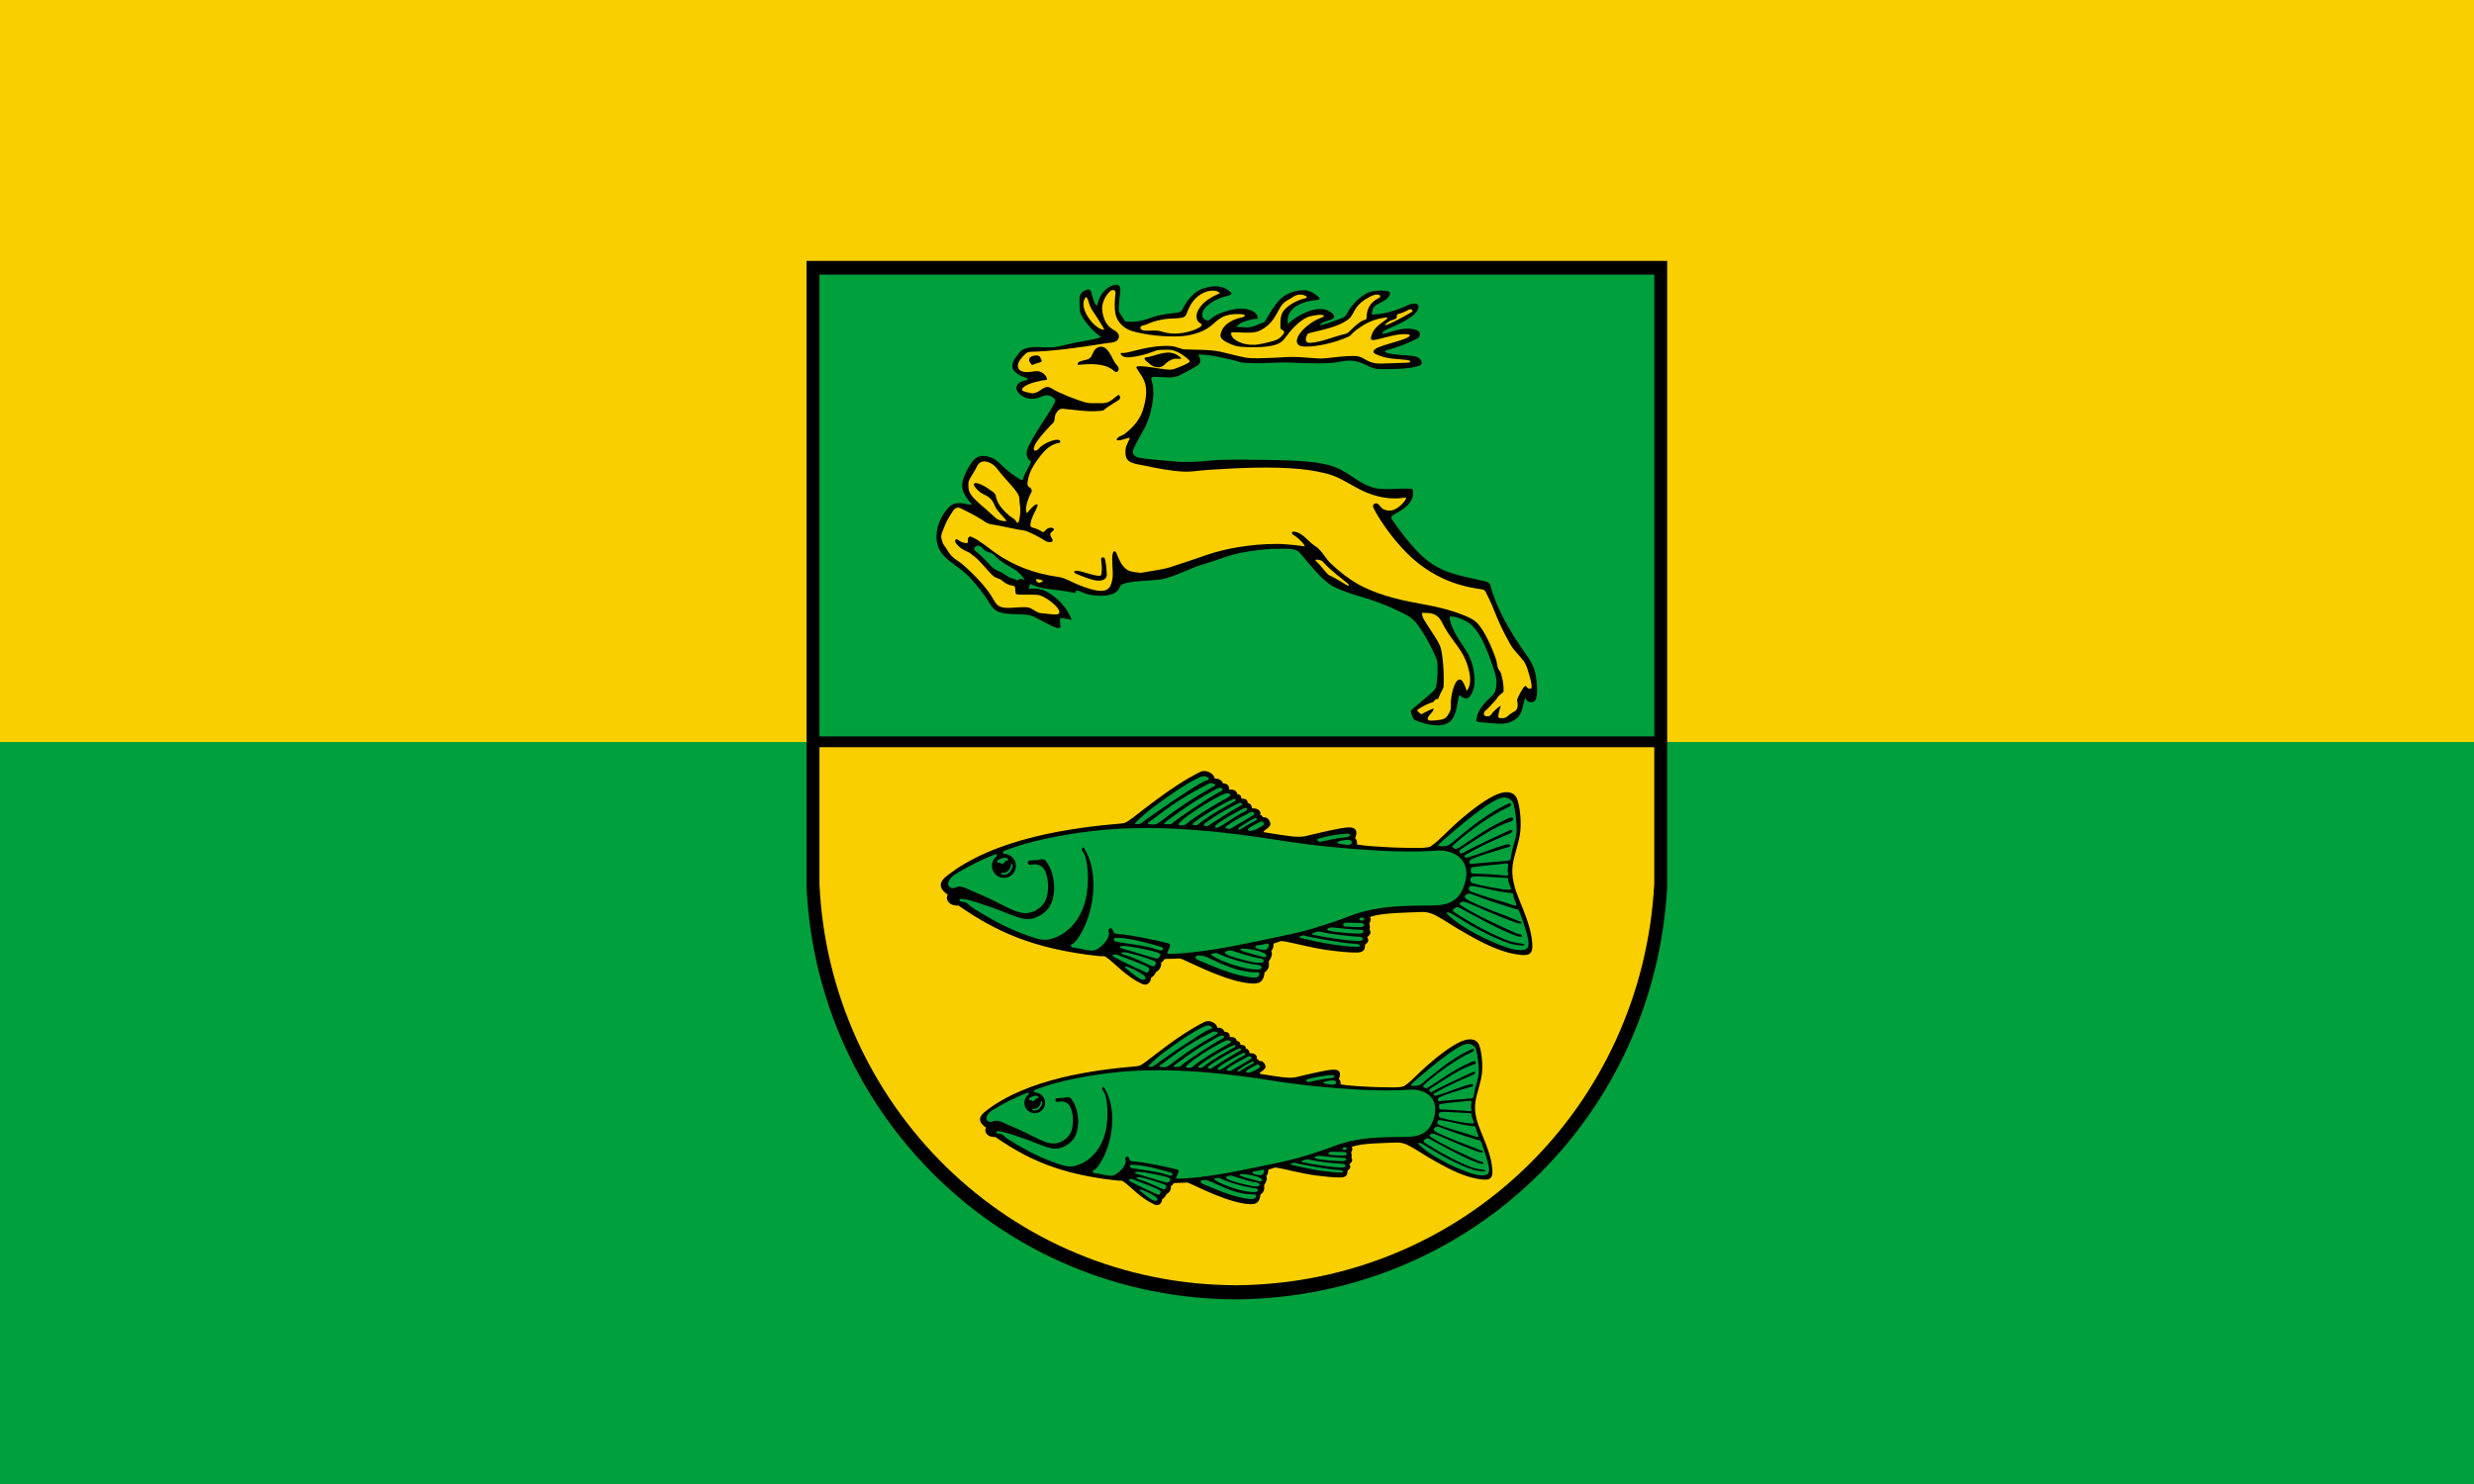 <?xml version="1.0" encoding="UTF-8" standalone="no"?>
<!-- Created with Inkscape (http://www.inkscape.org/) -->
<svg
   xmlns:svg="http://www.w3.org/2000/svg"
   xmlns="http://www.w3.org/2000/svg"
   version="1.0"
   width="1500"
   height="900"
   viewBox="0 0 210 297"
   id="svg2"
   xml:space="preserve">
 <defs
   id="defs4">
  <style
   type="text/css"
   id="style6" />
 </defs>
 
<rect
   width="495"
   height="148.5"
   x="-142.5"
   y="-2.8421709e-014"
   style="opacity:1;fill:#facf00;fill-opacity:1;fill-rule:evenodd;stroke:none;stroke-width:2;stroke-linecap:round;stroke-miterlimit:4;stroke-dasharray:none;stroke-dashoffset:0;stroke-opacity:1"
   id="rect2237" /><rect
   width="495"
   height="148.5"
   x="-142.5"
   y="148.5"
   style="opacity:1;fill:#00a03c;fill-opacity:1;stroke:none;stroke-width:2;stroke-linecap:round;stroke-miterlimit:4;stroke-dasharray:none;stroke-dashoffset:0;stroke-opacity:1"
   id="rect2225" /><g
   transform="matrix(0.82,0,0,0.82,18.872,34.365)"
   style="fill-rule:evenodd"
   id="Warstwa_x0020_1">
  
  <g
   id="_77552952">
   <path
   d="M 0,21.773 L 210,21.773 L 210,174.467 C 207.002,230.475 161.996,274.654 105,275.226 C 47.455,275.138 2.411,229.599 0,174.454 L 0,21.773 L 0,21.773 z "
   style="fill:#000000"
   id="_77543408" />
   <polygon
   points="3.15,25.116 206.85,25.116 206.85,137.826 3.15,137.826 3.15,25.116 "
   style="fill:#00a03c"
   id="_77543336" />
   <path
   d="M 206.85,140.461 L 206.85,173.721 C 203.942,228.229 160.286,271.226 105,271.782 C 49.181,271.696 5.489,227.376 3.15,173.708 L 3.15,140.461 L 206.85,140.461 L 206.85,140.461 z "
   style="fill:#facf00"
   id="_77543264" />
   <g
   id="g14">
    <path
   d="M 34.454,176.449 C 32.732,175.313 31.88,173.771 34.055,172.017 C 45.817,162.535 65.154,160.072 76.844,159.074 C 77.523,159.016 77.903,158.851 78.499,158.474 C 80.43,157.25 88.615,150.151 96.03,146.499 C 97.384,145.832 99.356,146.749 99.635,148.163 C 100.803,148.068 101.344,148.628 101.639,149.3 C 103.066,149.276 103.148,150.312 103.086,150.814 C 104.381,150.648 104.994,151.225 105.121,151.932 C 106.103,151.985 106.081,152.743 106.114,153.031 C 107.555,152.988 107.613,153.6 107.635,154.063 C 108.663,154.237 108.649,155.26 108.734,155.412 C 110.203,155.245 111.032,156.2 110.665,156.94 C 111.288,157.145 111.214,157.395 111.331,157.558 C 111.848,157.539 112.216,157.657 112.47,157.83 C 112.791,158.05 112.979,158.453 113.11,158.808 C 113.242,159.165 113.221,159.409 113.011,159.698 C 112.612,160.246 112.148,160.431 111.672,160.857 C 111.431,161.072 111.454,161.203 111.922,161.266 C 114.228,161.576 117.778,162.323 120.242,162.32 C 121.405,162.319 122.389,162.011 123.507,161.746 C 126.736,160.978 130.45,160.113 132.149,160.035 C 134.762,159.914 134.242,161.781 133.826,162.677 C 134.087,162.859 134.21,163.099 134.272,163.335 C 134.385,163.772 134.23,164.19 134.398,164.22 C 136.661,164.625 140.235,164.772 142.647,164.91 C 144.076,164.991 145.811,165.014 147.511,165.036 C 148.92,165.054 150.298,165.104 151.534,164.895 C 152.1,164.8 152.315,164.641 152.75,164.33 C 154.339,163.197 156.139,161.172 158.655,158.926 C 161.789,156.129 165.748,153.074 168.479,151.969 C 170.987,150.953 172.522,151.472 173.229,152.764 C 173.888,153.966 174.474,157.876 174.171,160.925 C 173.898,163.681 172.745,166.433 172.338,168.993 C 171.822,172.232 172.938,175.331 173.969,177.842 C 175.099,180.595 176.458,183.921 176.904,186.798 C 177.588,191.215 176.65,191.619 172.695,190.92 C 168.226,190.13 163.278,187.336 159.233,184.966 C 157.416,183.901 155.7,182.701 153.836,181.687 C 152.634,181.033 151.454,180.618 150.061,180.681 C 146.737,180.834 140.527,180.835 137.747,181.816 C 137.569,181.879 137.404,181.969 137.49,182.059 C 137.779,182.359 137.696,182.832 137.295,183.517 C 137.487,183.954 137.513,184.519 137.375,184.907 C 137.901,185.874 137.374,186.356 136.792,186.825 C 137.353,187.633 137.012,188.105 136.286,188.641 C 136.278,189.669 136.158,190.559 134.222,190.577 C 132.305,190.596 129.838,190.321 127.355,190 C 123.569,189.512 118.635,188.184 116.757,187.872 C 116.31,187.798 115.859,187.726 115.482,187.858 C 115.073,188.001 114.761,188.153 114.246,188.282 C 113.975,188.351 113.92,188.395 113.92,188.705 C 113.919,189.003 113.951,189.633 113.381,190.17 C 113.774,190.896 113.451,191.774 112.776,192.773 C 113.036,194.592 112.273,194.952 111.751,195.449 C 111.545,197.374 110.872,198.242 108.744,198.139 C 102.909,197.856 94.183,193.259 91.817,192.262 C 91.263,192.029 90.925,191.981 90.393,192.04 C 89.507,192.137 88.286,192.075 87.864,192.132 C 87.652,192.161 87.385,192.114 87.263,192.271 C 87.057,192.536 87.021,192.844 86.488,192.979 C 86.688,193.473 86.405,194.771 85.301,195.292 C 84.984,195.909 84.555,196.54 84.086,196.699 C 84.014,197.755 83.191,198.819 81.964,198.269 C 77.954,196.469 75.272,193.204 73.142,191.712 C 72.525,191.279 72.384,191.558 71.182,191.425 C 54.906,189.629 46.079,185.251 37.538,179.434 C 37.007,179.073 37.391,179.123 36.419,179.094 C 34.814,179.046 33.767,177.566 34.454,176.449 L 34.454,176.449 z "
   style="fill:#000000"
   id="_77543192" />
    <path
   d="M 125.28,162.659 C 126.695,162.246 129.8,161.66 131.68,161.576 C 131.822,161.57 132.796,161.576 132.646,161.899 C 132.543,162.119 132.328,162.338 131.988,162.376 C 130.631,162.525 129.12,162.695 125.985,163.42 C 125.576,163.514 125.269,163.667 124.881,163.42 C 124.297,163.049 124.681,162.834 125.28,162.659 L 125.28,162.659 z M 157.039,180.911 C 158.305,181.435 164.034,185.709 171.401,188.309 C 172.171,188.581 173.565,188.83 174.481,188.861 C 174.983,188.879 175.765,188.616 174.586,188.408 C 173.76,188.262 172.507,188.149 171.269,187.697 C 167.768,186.417 162.604,183.715 158.091,180.769 C 157.414,180.327 157.816,180.001 158.117,179.766 C 158.417,179.531 158.821,179.357 159.328,179.628 C 162.285,181.212 168.263,184.628 172.361,186.191 C 173.077,186.465 173.645,186.686 174.106,186.725 C 174.847,186.789 174.701,186.409 174.329,186.214 C 174.012,186.049 173.485,186.014 173.047,185.818 C 170.052,184.482 163.196,181.416 159.654,179.047 C 159.09,178.67 159.471,178.313 160.01,178.185 C 160.38,178.097 160.668,178.222 160.883,178.299 C 163.607,179.274 167.293,181.21 172.951,183.222 C 174.19,183.663 174.523,183.46 174.49,183.3 C 174.456,183.14 174.055,183.024 173.506,182.783 C 170.744,181.569 165.474,179.851 161.469,177.805 C 160.209,177.162 160.553,176.599 161.089,176.341 C 161.456,176.165 161.82,176.148 162.22,176.301 C 165.66,177.62 169.059,178.754 172.513,179.8 C 173.783,180.185 173.654,179.705 174.288,181.494 C 174.862,183.113 176.07,186.483 176.171,188.262 C 176.25,189.652 175.466,189.995 174.2,189.975 C 173.966,189.971 173.714,189.955 173.45,189.931 C 169.617,189.579 159.32,184.484 156.303,181.123 C 155.846,180.614 156.743,180.788 157.039,180.911 L 157.039,180.911 z M 171.73,176.031 C 168.784,175.779 165.869,174.892 162.963,174.403 C 162.363,174.302 161.87,174.271 161.741,174.523 C 161.674,174.655 161.428,175.111 161.678,175.36 C 161.94,175.623 162.109,175.702 162.442,175.827 C 165.315,176.9 169.827,178.109 172.412,179.007 C 173.332,179.327 173.274,178.963 173.067,178.459 C 172.883,178.009 172.613,177.403 172.477,176.727 C 172.362,176.156 172.452,176.093 171.73,176.031 z M 170.39,172.351 C 168.422,172.203 166.355,172.125 164.28,172.009 C 163.421,171.962 161.999,171.879 161.999,172.623 C 161.999,173.077 161.984,173.463 162.441,173.616 C 163.98,174.131 169.898,175.3 171.291,175.254 C 171.727,175.24 172.039,175.288 171.826,174.745 C 171.618,174.215 171.284,173.451 171.205,172.895 C 171.096,172.125 171.158,172.409 170.39,172.351 L 170.39,172.351 z M 170.269,171.766 C 168.001,171.483 164.842,171.412 162.732,171.286 C 162.263,171.258 162.148,171.173 162.125,171.003 C 162.092,170.767 162.101,170.502 162.081,170.263 C 162.043,169.813 162.214,169.842 162.643,169.756 C 164.64,169.353 168.317,169.147 170.603,168.838 C 171.185,168.76 171.227,168.998 171.201,169.385 C 171.178,169.721 171.018,170.355 171.113,170.956 C 171.234,171.724 171.429,171.91 170.269,171.766 L 170.269,171.766 z M 162.658,168.904 C 165.573,168.651 167.9,168.391 170.807,168.207 C 171.878,168.139 171.794,167.868 171.955,166.775 C 172.277,164.594 173.345,162.464 173.28,160.22 C 173.228,158.41 172.963,156.069 172.532,154.362 C 172.28,153.36 171.095,152.601 169.953,152.73 C 166.763,153.09 157.542,161.297 155.217,163.292 C 154.339,164.044 153.862,164.507 154.429,164.594 C 154.748,164.642 155.565,164.667 156.188,164.525 C 156.672,164.414 156.974,164.165 157.237,163.965 C 159.223,162.456 165.345,156.766 171.412,154.197 C 171.724,154.065 171.944,154.301 171.921,154.526 C 171.888,154.841 171.218,155.133 170.982,155.234 C 167.925,156.546 162.196,160.374 157.83,164.328 C 157.397,164.721 157.502,164.857 158.037,165.158 C 158.257,165.281 158.488,165.402 158.861,165.164 C 158.957,165.102 159.062,165.048 159.166,164.986 C 161.718,163.466 165.416,160.425 171.283,157.802 C 172.563,157.23 172.856,158.291 171.882,158.576 C 168.143,159.67 164.154,162.516 160.027,165.119 C 159.179,165.654 159.242,165.984 159.439,166.207 C 159.612,166.405 159.816,166.499 160.275,166.227 C 162.954,164.643 168.598,162.163 171.621,160.703 C 171.798,160.617 172.26,160.569 172.258,160.905 C 172.256,161.111 171.791,161.44 171.6,161.522 C 169.798,162.295 165.388,164.069 161.176,166.518 C 160.63,166.835 160.514,166.826 160.511,167.056 C 160.507,167.528 161.265,167.399 161.497,167.332 C 164.645,166.41 167.684,165.03 170.861,164.187 C 171.576,163.997 172.02,164.495 171.56,164.739 C 171.303,164.876 170.195,165.118 169.687,165.291 C 167.563,166.019 164.671,166.676 162.188,167.863 C 161.729,168.082 161.76,168.3 161.774,168.605 C 161.798,169.133 162.189,168.944 162.658,168.904 L 162.658,168.904 z M 129.886,163.44 C 130.47,163.201 131.53,163.057 132.204,163.061 C 132.874,163.066 133.035,163.406 133.035,163.606 C 133.035,163.934 133.007,164.089 132.557,164.255 C 132.147,164.406 130.978,164.181 130.15,164.038 C 129.652,163.952 129.022,163.796 129.886,163.44 L 129.886,163.44 z M 46.889,168.7 C 46.566,168.647 46.304,168.271 46.724,168.009 C 47.139,167.749 47.83,167.466 48.288,167.419 C 48.584,167.389 48.69,167.416 48.875,167.512 C 49.228,167.695 49.365,168.172 48.909,168.183 C 48.708,168.188 48.425,168.15 48.322,168.526 C 48.245,168.803 47.564,169.078 47.42,168.811 C 47.271,168.531 47.164,168.744 46.889,168.7 z M 55.449,169.047 C 56.633,168.975 57.471,169.47 58.004,170.286 C 58.857,171.593 59.239,174.628 58.644,176.932 C 58.223,178.562 57.238,179.558 55.774,180.368 C 54.649,180.99 53.337,181.061 52.321,180.844 C 50.692,180.497 48.446,179.332 46.997,178.572 C 44.322,177.171 41.623,176.103 38.88,174.87 C 37.863,174.413 36.97,174.351 36.358,174.702 C 36.096,174.914 34.999,175.028 34.628,174.197 C 34.352,173.577 34.884,172.375 36.16,171.56 C 39.27,169.573 42.712,167.908 46.09,166.562 C 46.496,166.4 46.462,166.816 46.419,167.082 C 45.703,167.617 45.238,168.471 45.238,169.43 C 45.238,171.043 46.554,172.359 48.168,172.359 C 49.782,172.359 51.097,171.043 51.097,169.43 C 51.097,167.816 49.782,166.5 48.168,166.5 C 48.16,166.5 48.153,166.5 48.145,166.5 C 48.09,166.462 48.048,166.419 48.028,166.381 C 47.761,165.885 48.245,165.741 48.414,165.681 C 50.257,165.017 51.876,164.451 53.557,163.982 C 58.818,162.513 64.843,161.468 70.244,160.858 C 86.322,159.042 103.932,161.338 115.275,163.168 C 123.386,164.477 131.923,165.255 139.134,165.669 C 143.813,165.938 148.699,166.067 153.38,165.704 C 158.48,165.31 162.215,168.293 160.649,173.613 C 159.425,177.768 157.047,178.979 153.066,179.086 C 147.768,179.229 139.726,178.743 132.032,181.861 C 129.984,182.691 128.066,183.231 125.996,183.939 C 121.031,185.637 115.618,186.625 111.388,187.513 C 104.449,188.969 96.233,190.678 88.655,190.928 C 87.653,190.928 88.043,190.489 88.328,189.885 C 88.56,189.394 89.058,188.507 88.219,188.295 C 85.389,187.58 78.729,186.177 75.883,186.038 C 75.196,186.004 74.886,185.741 74.79,185.315 C 74.53,184.163 73.44,184.73 73.723,185.477 C 74.023,186.272 73.373,187.997 71.395,189.435 C 70.85,189.832 70.18,190.133 69.487,190.1 C 68.118,190.036 66.436,189.464 65.192,189.386 C 64.493,189.342 64.221,188.725 64.915,188.452 C 65.703,188.142 67.148,185.84 67.998,183.853 C 70.406,178.229 71.066,170.398 67.664,165.03 C 67.406,164.624 66.855,165.431 67.472,166.088 C 68.632,167.323 69.117,173.485 68.116,177.62 C 67.072,181.929 64.367,185.83 59.842,187.204 C 57.934,187.783 56.446,187.313 54.155,186.507 C 48.103,184.375 43.824,181.715 40.547,179.664 C 39.821,179.209 39.274,178.347 38.375,178.204 C 38.12,178.164 37.784,178.249 37.556,178.072 C 37.102,177.719 37.29,177.405 37.981,177.475 C 40.041,177.684 42.878,178.803 45.3,179.605 C 46.844,180.117 48.277,180.762 49.794,181.336 C 52.397,182.321 54.158,182.92 56.357,181.847 C 58.556,180.773 60.221,179.211 60.441,174.961 C 60.36,172.384 59.875,170.083 58.305,168.116 C 58.032,167.775 57.348,167.724 56.979,167.87 C 56.276,168.148 55.006,167.974 54.435,168.13 C 53.968,168.258 53.872,168.569 54.041,168.838 C 54.403,169.417 54.907,169.079 55.449,169.047 L 55.449,169.047 z M 75.478,186.973 C 78.553,186.927 83.552,188.313 86.29,189.115 C 87.747,189.543 86.692,190.323 86.048,189.987 C 85.851,189.885 85.618,189.875 85.359,189.78 C 82.772,188.822 77.526,188.344 75.58,187.929 C 74.774,187.756 74.78,187.031 75.478,186.973 z M 77.385,188.956 C 79.076,189.036 83.972,189.94 85.818,190.63 C 86.517,190.891 86.472,191.297 86.045,191.752 C 85.706,192.113 85.411,192.05 84.813,191.895 C 82.832,191.381 79.242,190.192 77.143,189.634 C 75.81,189.28 76.592,188.919 77.385,188.956 L 77.385,188.956 z M 75.933,191.152 C 76.972,191.618 81.059,193.015 82.698,193.857 C 83.442,194.24 83.958,194.372 83.429,195.236 C 83.249,195.529 83.061,195.571 82.435,195.261 C 80.535,194.323 77.613,193.105 75.256,191.776 C 73.814,190.962 75.425,190.924 75.933,191.152 z M 78.725,194.194 C 79.694,194.586 81.099,195.286 82.006,195.903 C 82.871,196.491 82.789,196.903 82.532,197.094 C 82.305,197.262 81.978,197.257 81.52,197.051 C 80.447,196.566 78.937,195.252 77.922,194.403 C 77.09,193.706 78.504,194.105 78.725,194.194 L 78.725,194.194 z M 111.468,189.883 C 109.425,189.891 108.879,188.833 110.229,188.772 C 110.601,188.756 111.384,188.635 112.073,188.432 C 113.556,187.994 112.522,190.375 111.468,189.883 L 111.468,189.883 z M 107.235,189.629 C 108.676,189.765 112.032,190.381 112.2,191.269 C 112.301,191.806 111.602,191.764 110.924,191.54 C 109.621,191.109 107.511,190.657 106.446,190.246 C 105.105,189.729 106.192,189.531 107.235,189.629 z M 102.57,190.187 C 102.921,190.065 103.407,190.003 103.897,190.149 C 105.051,190.491 108.47,191.709 110.746,192.014 C 111.564,192.124 111.656,192.635 111.434,192.898 C 111.262,193.103 110.937,193.084 110.375,193.097 C 108.993,193.127 103.21,191.568 102.452,191.028 C 101.931,190.656 101.884,190.426 102.57,190.187 z M 99.28,190.768 C 99.547,190.676 99.998,190.647 100.297,190.79 C 103.016,192.082 107.76,193.377 109.994,193.584 C 111.275,193.703 111.556,194.689 110.059,194.721 C 107.118,194.785 101.526,192.985 98.875,191.276 C 98.381,190.958 98.999,190.865 99.28,190.768 L 99.28,190.768 z M 97.495,191.607 C 100.704,193.056 103.825,194.694 107.412,195.212 C 107.961,195.292 108.522,195.345 109.095,195.367 C 109.892,195.398 110.477,195.235 110.477,195.762 C 110.477,196.672 109.588,196.752 108.68,196.663 C 104.317,196.234 99.134,193.916 95.433,192.357 C 94.889,192.128 94.651,191.593 95.203,191.38 C 95.633,191.214 96.836,191.31 97.495,191.607 L 97.495,191.607 z M 135.648,182.033 C 135.899,182.065 136.16,182.143 136.055,182.479 C 135.991,182.68 135.843,182.785 135.572,182.781 C 134.939,182.771 134.837,182.519 134.911,182.324 C 134.994,182.103 135.293,181.989 135.648,182.033 z M 130.933,183.73 C 130.946,183.402 131.419,183.254 132.092,183.278 C 133.03,183.31 134.409,183.332 135.287,183.352 C 135.918,183.365 136.576,184.032 135.622,184.279 C 134.9,184.466 132.44,184.294 131.616,184.209 C 131.279,184.174 130.914,184.182 130.933,183.73 z M 127.594,185.275 C 126.57,185.018 127.12,184.38 128.449,184.464 C 130.06,184.565 132.947,184.986 135.07,185.028 C 135.293,185.032 136.186,185.079 135.885,185.564 C 135.779,185.735 135.501,185.915 134.976,185.936 C 133.675,185.989 129.133,185.661 127.594,185.275 z M 123.771,186.28 C 123.297,186.18 122.994,185.995 123.744,185.754 C 124.458,185.525 124.824,185.343 125.583,185.521 C 128.414,186.185 131.958,186.534 134.955,186.731 C 135.443,186.762 135.787,186.888 135.704,187.413 C 135.636,187.845 134.234,187.763 133.987,187.749 C 131.215,187.592 126.475,186.849 123.771,186.28 L 123.771,186.28 z M 120.855,187.074 C 120.12,186.895 119.875,186.714 120.958,186.439 C 121.404,186.325 121.546,186.484 122.091,186.599 C 125.445,187.307 131.04,188.32 134.08,188.471 C 135.292,188.532 135.381,189.209 134.238,189.18 C 129.4,189.057 123.741,187.777 120.855,187.074 L 120.855,187.074 z M 77.619,190.512 C 79.087,190.674 83.006,191.894 84.609,192.519 C 85.223,192.758 85.412,193.117 85.084,193.613 C 84.79,194.058 84.478,193.973 83.958,193.756 C 82.406,193.108 80.416,191.993 77.436,191.107 C 76.277,190.762 76.933,190.436 77.619,190.512 L 77.619,190.512 z M 47.92,171.152 C 48.98,171.185 49.882,170.102 49.882,169.162 C 49.882,168.854 50.203,168.902 50.257,169.131 C 50.462,169.994 49.357,171.969 47.71,171.533 C 47.389,171.449 47.444,171.19 47.575,171.108 C 47.67,171.048 47.787,171.148 47.92,171.152 L 47.92,171.152 z M 80.53,158.637 C 83.214,155.889 86.365,153.834 88.999,151.953 C 92.066,149.764 94.579,148.419 95.918,147.797 C 96.229,147.653 96.896,147.424 97.374,147.532 C 97.554,147.573 98.161,147.942 98.153,148.129 C 98.132,148.619 97.46,148.581 97.087,148.754 C 94.627,149.894 83.549,157.508 81.861,158.864 C 81.453,159.192 81.108,159.228 80.664,159.224 C 79.983,159.217 79.963,159.218 80.53,158.637 L 80.53,158.637 z M 83.784,158.554 C 84.984,157.768 86.502,156.47 88.982,154.762 C 91.126,153.286 93.981,151.43 98.21,149.357 C 98.511,149.209 98.765,149.208 99.031,149.255 C 99.277,149.299 99.379,149.37 99.596,149.47 C 100.083,149.694 99.422,149.982 98.841,150.312 C 94.188,152.953 91.743,154.56 87.223,157.937 C 86.73,158.305 85.91,158.945 85.467,159.154 C 84.819,159.458 84.601,159.288 83.938,159.275 C 82.953,159.256 83.176,158.953 83.784,158.554 L 83.784,158.554 z M 88.162,158.279 C 90.282,156.787 92.46,155.115 94.726,153.696 C 96.425,152.632 98.104,151.676 99.858,150.705 C 100.707,150.235 101.117,150.345 101.356,150.487 C 101.604,150.636 101.824,150.897 100.568,151.517 C 98.658,152.46 91.318,157.307 89.58,158.744 C 89.074,159.163 89.048,159.286 88.374,159.261 C 88.175,159.254 87.976,159.242 87.809,159.255 C 86.63,159.347 87.797,158.536 88.162,158.279 L 88.162,158.279 z M 91.078,158.785 C 92.89,156.917 100.077,152.482 102.06,151.796 C 102.553,151.626 102.891,151.71 103.18,151.84 C 103.506,151.986 103.703,152.22 102.805,152.723 C 101.436,153.49 95.547,156.756 92.62,159.223 C 92.263,159.524 91.802,159.524 91.362,159.524 C 90.624,159.524 90.703,159.171 91.078,158.785 L 91.078,158.785 z M 94.22,159.147 C 94.617,158.497 101.363,154.197 104.016,153.173 C 104.446,153.007 104.625,153.078 104.691,153.179 C 104.904,153.508 104.451,153.692 104.263,153.797 C 102.634,154.706 98.205,157.141 95.6,159.247 C 95.32,159.474 95.157,159.492 94.95,159.503 C 94.833,159.509 93.966,159.564 94.22,159.147 z M 97.146,159.079 C 99.257,157.392 103.458,155.071 105.335,154.171 C 105.622,154.033 105.767,153.913 106.053,154.085 C 106.616,154.423 106.207,154.566 105.771,154.809 C 103.33,156.172 99.547,158.615 97.983,159.63 C 97.689,159.821 97.283,159.773 97.078,159.645 C 96.834,159.494 96.933,159.249 97.146,159.079 L 97.146,159.079 z M 99.937,159.429 C 100.982,158.391 105.089,156.228 106.477,155.47 C 107.592,154.862 107.795,155.751 107.052,156.094 C 104.669,157.191 101.993,159.304 100.495,160.022 C 99.839,160.336 99.403,159.96 99.937,159.429 L 99.937,159.429 z M 102.452,159.706 C 105.562,157.548 106.712,157.315 108.132,156.383 C 108.764,155.967 109.632,156.606 109.156,156.939 C 107.847,157.854 105.048,159.34 103.55,160.292 C 103.212,160.507 102.805,160.374 102.453,160.253 C 102.183,160.16 102.029,160 102.452,159.706 L 102.452,159.706 z M 105.556,160.046 C 106.631,159.336 108.238,158.282 109.053,157.914 C 109.634,157.651 109.753,157.715 109.827,157.853 C 109.901,157.991 109.93,158.204 109.567,158.367 C 108.73,158.743 106.298,160.261 105.81,160.535 C 105.651,160.624 105.462,160.643 105.334,160.482 C 105.212,160.33 105.461,160.109 105.556,160.046 L 105.556,160.046 z M 108.031,160.896 C 107.709,160.782 107.588,160.588 107.77,160.388 C 108.258,159.849 109.957,159.054 110.638,158.676 C 110.888,158.538 111.188,158.51 111.376,158.732 C 111.557,158.945 111.764,159.198 111.567,159.367 C 110.943,159.903 110.09,160.35 109.35,160.663 C 109.12,160.76 108.27,160.98 108.031,160.896 L 108.031,160.896 z "
   style="fill:#00a03c"
   id="_77543120" />
   </g>
   <g
   id="g18">
    <path
   d="M 43.806,233.302 C 42.315,232.323 41.577,230.995 43.46,229.484 C 53.647,221.315 70.395,219.194 80.519,218.334 C 81.107,218.284 81.436,218.142 81.953,217.817 C 83.625,216.763 90.714,210.648 97.135,207.501 C 98.308,206.927 100.017,207.717 100.258,208.935 C 101.269,208.853 101.738,209.335 101.993,209.914 C 103.229,209.894 103.3,210.786 103.246,211.218 C 104.369,211.075 104.9,211.572 105.01,212.181 C 105.859,212.227 105.84,212.88 105.869,213.128 C 107.117,213.091 107.167,213.618 107.187,214.017 C 108.076,214.167 108.065,215.048 108.138,215.179 C 109.41,215.036 110.128,215.858 109.811,216.496 C 110.35,216.673 110.286,216.888 110.388,217.028 C 110.835,217.012 111.154,217.113 111.374,217.263 C 111.652,217.452 111.815,217.799 111.928,218.105 C 112.043,218.413 112.025,218.622 111.842,218.872 C 111.497,219.344 111.095,219.503 110.683,219.87 C 110.474,220.055 110.494,220.168 110.899,220.222 C 112.896,220.489 115.971,221.133 118.105,221.131 C 119.112,221.13 119.965,220.864 120.932,220.636 C 123.73,219.974 126.946,219.23 128.417,219.162 C 130.68,219.058 130.231,220.666 129.87,221.438 C 130.096,221.595 130.203,221.801 130.256,222.005 C 130.354,222.381 130.22,222.741 130.366,222.767 C 132.325,223.116 135.421,223.243 137.51,223.362 C 138.748,223.432 140.25,223.451 141.722,223.47 C 142.943,223.485 144.136,223.528 145.206,223.349 C 145.696,223.267 145.883,223.129 146.26,222.862 C 147.635,221.886 149.195,220.142 151.374,218.207 C 154.088,215.797 157.517,213.166 159.882,212.213 C 162.054,211.339 163.384,211.786 163.996,212.898 C 164.567,213.934 165.074,217.302 164.812,219.928 C 164.575,222.303 163.577,224.673 163.224,226.879 C 162.777,229.669 163.744,232.339 164.637,234.502 C 165.615,236.874 166.793,239.738 167.179,242.217 C 167.771,246.022 166.958,246.371 163.534,245.768 C 159.663,245.087 155.378,242.68 151.875,240.639 C 150.301,239.722 148.815,238.688 147.2,237.814 C 146.159,237.251 145.137,236.893 143.931,236.948 C 141.052,237.08 135.673,237.081 133.266,237.925 C 133.112,237.979 132.968,238.057 133.043,238.135 C 133.293,238.393 133.222,238.8 132.875,239.39 C 133.041,239.767 133.063,240.254 132.944,240.588 C 133.399,241.421 132.943,241.837 132.438,242.241 C 132.925,242.937 132.629,243.344 132,243.805 C 131.993,244.69 131.889,245.457 130.213,245.473 C 128.553,245.489 126.416,245.252 124.265,244.976 C 120.987,244.556 116.713,243.411 115.087,243.143 C 114.7,243.079 114.309,243.017 113.983,243.13 C 113.628,243.253 113.358,243.384 112.912,243.496 C 112.677,243.555 112.63,243.593 112.63,243.86 C 112.629,244.116 112.656,244.659 112.163,245.122 C 112.504,245.748 112.224,246.504 111.639,247.365 C 111.864,248.931 111.204,249.241 110.751,249.669 C 110.573,251.328 109.99,252.075 108.147,251.987 C 103.093,251.744 95.536,247.783 93.487,246.924 C 93.007,246.723 92.715,246.682 92.253,246.733 C 91.486,246.817 90.429,246.763 90.063,246.812 C 89.88,246.837 89.649,246.797 89.543,246.932 C 89.365,247.16 89.333,247.426 88.871,247.542 C 89.045,247.967 88.8,249.085 87.843,249.534 C 87.569,250.066 87.197,250.609 86.791,250.747 C 86.729,251.656 86.016,252.573 84.953,252.099 C 81.48,250.548 79.158,247.736 77.313,246.45 C 76.778,246.078 76.656,246.318 75.615,246.203 C 61.519,244.656 53.874,240.885 46.477,235.874 C 46.017,235.563 46.35,235.605 45.508,235.58 C 44.118,235.539 43.211,234.264 43.806,233.302 L 43.806,233.302 z "
   style="fill:#000000"
   id="_77543024" />
    <path
   d="M 122.468,221.423 C 123.693,221.067 126.383,220.563 128.011,220.49 C 128.134,220.485 128.977,220.49 128.847,220.768 C 128.758,220.958 128.572,221.147 128.277,221.179 C 127.102,221.308 125.794,221.454 123.078,222.079 C 122.725,222.16 122.459,222.291 122.122,222.078 C 121.617,221.759 121.949,221.574 122.468,221.423 L 122.468,221.423 z M 149.973,237.146 C 151.071,237.598 156.032,241.28 162.412,243.52 C 163.079,243.754 164.287,243.968 165.08,243.995 C 165.515,244.01 166.192,243.784 165.171,243.605 C 164.455,243.479 163.37,243.382 162.298,242.992 C 159.266,241.89 154.794,239.562 150.885,237.024 C 150.299,236.643 150.647,236.363 150.907,236.16 C 151.167,235.958 151.517,235.807 151.956,236.041 C 154.517,237.405 159.695,240.348 163.244,241.695 C 163.864,241.931 164.356,242.121 164.755,242.155 C 165.397,242.21 165.27,241.882 164.948,241.715 C 164.674,241.573 164.218,241.542 163.838,241.374 C 161.244,240.222 155.306,237.582 152.238,235.541 C 151.75,235.216 152.08,234.908 152.547,234.798 C 152.867,234.722 153.117,234.83 153.303,234.897 C 155.662,235.736 158.855,237.404 163.755,239.137 C 164.828,239.517 165.117,239.342 165.088,239.204 C 165.058,239.067 164.711,238.967 164.235,238.759 C 161.843,237.713 157.279,236.233 153.81,234.471 C 152.719,233.917 153.017,233.431 153.481,233.21 C 153.799,233.058 154.114,233.043 154.461,233.175 C 157.44,234.311 160.384,235.288 163.375,236.19 C 164.476,236.521 164.364,236.107 164.913,237.648 C 165.41,239.043 166.456,241.947 166.544,243.479 C 166.612,244.676 165.933,244.972 164.837,244.955 C 164.633,244.952 164.416,244.938 164.187,244.917 C 160.867,244.613 151.949,240.225 149.337,237.329 C 148.941,236.89 149.717,237.041 149.973,237.146 L 149.973,237.146 z M 162.697,232.942 C 160.145,232.725 157.621,231.961 155.105,231.54 C 154.585,231.453 154.158,231.426 154.046,231.643 C 153.988,231.757 153.775,232.15 153.991,232.365 C 154.218,232.591 154.365,232.659 154.653,232.766 C 157.142,233.691 161.049,234.733 163.288,235.506 C 164.085,235.782 164.035,235.469 163.856,235.034 C 163.696,234.646 163.462,234.124 163.344,233.542 C 163.244,233.05 163.323,232.995 162.697,232.942 L 162.697,232.942 z M 161.537,229.773 C 159.832,229.644 158.042,229.578 156.245,229.478 C 155.501,229.437 154.269,229.366 154.269,230.006 C 154.269,230.398 154.257,230.73 154.652,230.862 C 155.985,231.306 161.11,232.313 162.317,232.273 C 162.695,232.261 162.965,232.302 162.78,231.835 C 162.6,231.378 162.311,230.72 162.243,230.241 C 162.148,229.578 162.202,229.823 161.537,229.773 L 161.537,229.773 z M 161.432,229.268 C 159.468,229.024 156.732,228.964 154.905,228.855 C 154.498,228.831 154.398,228.757 154.378,228.611 C 154.35,228.407 154.358,228.18 154.34,227.974 C 154.308,227.586 154.456,227.611 154.827,227.536 C 156.557,227.19 159.742,227.012 161.721,226.746 C 162.226,226.679 162.261,226.883 162.239,227.217 C 162.219,227.506 162.081,228.053 162.163,228.571 C 162.268,229.232 162.436,229.392 161.432,229.268 L 161.432,229.268 z M 154.84,226.803 C 157.365,226.585 159.38,226.361 161.898,226.202 C 162.826,226.144 162.753,225.91 162.893,224.969 C 163.171,223.09 164.096,221.255 164.04,219.322 C 163.995,217.763 163.765,215.746 163.392,214.275 C 163.173,213.412 162.148,212.758 161.158,212.87 C 158.396,213.18 150.409,220.249 148.395,221.968 C 147.636,222.616 147.223,223.015 147.714,223.09 C 147.99,223.131 148.697,223.153 149.236,223.03 C 149.656,222.935 149.917,222.72 150.145,222.548 C 151.865,221.248 157.167,216.346 162.422,214.133 C 162.692,214.019 162.883,214.223 162.863,214.417 C 162.834,214.688 162.254,214.94 162.05,215.027 C 159.402,216.157 154.44,219.454 150.659,222.861 C 150.284,223.199 150.375,223.316 150.838,223.576 C 151.029,223.682 151.228,223.786 151.551,223.581 C 151.635,223.527 151.726,223.481 151.816,223.428 C 154.026,222.118 157.229,219.498 162.31,217.239 C 163.419,216.746 163.672,217.66 162.829,217.906 C 159.59,218.848 156.136,221.3 152.561,223.542 C 151.828,224.003 151.881,224.287 152.052,224.48 C 152.203,224.65 152.379,224.731 152.776,224.497 C 155.096,223.132 159.985,220.996 162.603,219.738 C 162.756,219.664 163.156,219.622 163.155,219.912 C 163.153,220.09 162.75,220.373 162.585,220.443 C 161.024,221.11 157.204,222.638 153.556,224.748 C 153.084,225.021 152.983,225.013 152.981,225.211 C 152.978,225.618 153.634,225.507 153.834,225.448 C 156.561,224.655 159.193,223.466 161.945,222.739 C 162.564,222.576 162.948,223.005 162.55,223.215 C 162.327,223.333 161.368,223.541 160.928,223.691 C 159.089,224.317 156.584,224.883 154.433,225.906 C 154.036,226.095 154.063,226.282 154.075,226.546 C 154.096,227 154.434,226.837 154.84,226.803 L 154.84,226.803 z M 126.457,222.096 C 126.963,221.889 127.881,221.766 128.464,221.769 C 129.045,221.773 129.185,222.066 129.185,222.239 C 129.185,222.521 129.161,222.655 128.771,222.798 C 128.415,222.928 127.403,222.734 126.686,222.611 C 126.254,222.537 125.709,222.402 126.457,222.096 L 126.457,222.096 z M 54.576,226.627 C 54.295,226.581 54.068,226.257 54.432,226.031 C 54.792,225.808 55.391,225.564 55.787,225.524 C 56.043,225.498 56.135,225.521 56.295,225.603 C 56.602,225.761 56.719,226.172 56.325,226.182 C 56.151,226.186 55.906,226.153 55.816,226.477 C 55.75,226.716 55.16,226.953 55.036,226.723 C 54.906,226.482 54.814,226.665 54.576,226.627 L 54.576,226.627 z M 61.989,226.926 C 63.015,226.864 63.74,227.29 64.202,227.993 C 64.941,229.119 65.272,231.733 64.756,233.719 C 64.392,235.123 63.539,235.981 62.27,236.679 C 61.296,237.215 60.16,237.276 59.28,237.089 C 57.869,236.789 55.924,235.786 54.669,235.132 C 52.352,233.925 50.015,233.005 47.639,231.943 C 46.758,231.549 45.985,231.495 45.455,231.797 C 45.228,231.98 44.278,232.078 43.957,231.363 C 43.717,230.828 44.178,229.793 45.283,229.091 C 47.977,227.379 50.958,225.945 53.883,224.785 C 54.235,224.646 54.205,225.004 54.169,225.233 C 53.548,225.694 53.146,226.429 53.146,227.256 C 53.146,228.646 54.285,229.779 55.683,229.779 C 57.081,229.779 58.22,228.646 58.22,227.256 C 58.22,225.865 57.081,224.732 55.683,224.732 C 55.676,224.732 55.67,224.732 55.663,224.732 C 55.615,224.699 55.579,224.662 55.562,224.63 C 55.331,224.202 55.75,224.078 55.896,224.026 C 57.492,223.454 58.895,222.966 60.35,222.562 C 64.907,221.298 70.125,220.397 74.803,219.871 C 88.727,218.307 103.979,220.285 113.803,221.862 C 120.828,222.989 128.221,223.66 134.467,224.016 C 138.519,224.248 142.75,224.358 146.805,224.047 C 151.222,223.707 154.457,226.276 153.1,230.86 C 152.041,234.439 149.98,235.482 146.533,235.574 C 141.945,235.697 134.979,235.279 128.316,237.965 C 126.542,238.68 124.881,239.145 123.088,239.755 C 118.788,241.217 114.1,242.069 110.437,242.833 C 104.427,244.088 97.311,245.56 90.748,245.776 C 89.88,245.776 90.218,245.398 90.465,244.877 C 90.665,244.454 91.097,243.69 90.37,243.508 C 87.919,242.892 82.151,241.683 79.686,241.563 C 79.092,241.534 78.823,241.307 78.74,240.941 C 78.514,239.948 77.571,240.437 77.816,241.08 C 78.076,241.765 77.512,243.251 75.799,244.49 C 75.327,244.831 74.747,245.09 74.147,245.063 C 72.961,245.007 71.505,244.514 70.427,244.447 C 69.822,244.409 69.586,243.878 70.187,243.642 C 70.87,243.375 72.121,241.392 72.858,239.681 C 74.943,234.836 75.514,228.09 72.568,223.465 C 72.345,223.116 71.868,223.811 72.402,224.377 C 73.407,225.441 73.827,230.749 72.96,234.311 C 72.056,238.023 69.713,241.384 65.794,242.567 C 64.141,243.067 62.853,242.662 60.868,241.967 C 55.627,240.131 51.921,237.839 49.083,236.072 C 48.454,235.68 47.98,234.938 47.202,234.815 C 46.98,234.78 46.69,234.853 46.493,234.701 C 46.099,234.397 46.262,234.126 46.861,234.186 C 48.645,234.366 51.102,235.33 53.199,236.022 C 54.536,236.462 55.777,237.018 57.091,237.512 C 59.346,238.361 60.871,238.877 62.776,237.952 C 64.68,237.028 66.122,235.682 66.312,232.02 C 66.242,229.8 65.822,227.818 64.463,226.124 C 64.226,225.83 63.634,225.786 63.314,225.912 C 62.705,226.151 61.605,226.001 61.11,226.136 C 60.706,226.246 60.623,226.515 60.769,226.746 C 61.083,227.245 61.52,226.954 61.989,226.926 L 61.989,226.926 z M 79.336,242.369 C 81.999,242.329 86.329,243.523 88.699,244.214 C 89.962,244.582 89.048,245.254 88.49,244.965 C 88.32,244.877 88.118,244.869 87.894,244.786 C 85.653,243.961 81.109,243.55 79.424,243.192 C 78.726,243.043 78.731,242.419 79.336,242.369 L 79.336,242.369 z M 80.987,244.077 C 82.451,244.145 86.692,244.925 88.291,245.519 C 88.896,245.744 88.858,246.093 88.487,246.486 C 88.194,246.797 87.938,246.742 87.42,246.609 C 85.705,246.166 82.596,245.142 80.778,244.661 C 79.623,244.356 80.3,244.045 80.987,244.077 L 80.987,244.077 z M 79.729,245.969 C 80.629,246.37 84.169,247.574 85.589,248.299 C 86.234,248.629 86.68,248.742 86.222,249.487 C 86.066,249.739 85.903,249.775 85.361,249.509 C 83.716,248.7 81.185,247.651 79.144,246.506 C 77.894,245.805 79.29,245.773 79.729,245.969 z M 82.148,248.589 C 82.987,248.927 84.204,249.53 84.99,250.061 C 85.738,250.568 85.668,250.923 85.445,251.087 C 85.248,251.232 84.965,251.228 84.568,251.05 C 83.639,250.632 82.331,249.501 81.453,248.769 C 80.732,248.169 81.957,248.512 82.148,248.589 L 82.148,248.589 z M 110.506,244.876 C 108.736,244.882 108.263,243.97 109.433,243.919 C 109.755,243.904 110.433,243.801 111.03,243.625 C 112.314,243.248 111.419,245.3 110.506,244.876 L 110.506,244.876 z M 106.84,244.657 C 108.088,244.774 110.994,245.304 111.139,246.069 C 111.227,246.532 110.622,246.495 110.034,246.303 C 108.906,245.932 107.079,245.542 106.156,245.188 C 104.995,244.743 105.936,244.572 106.84,244.657 L 106.84,244.657 z M 102.8,245.137 C 103.104,245.032 103.524,244.979 103.949,245.104 C 104.948,245.399 107.909,246.448 109.88,246.712 C 110.589,246.806 110.669,247.246 110.477,247.473 C 110.327,247.65 110.046,247.633 109.559,247.644 C 108.362,247.67 103.354,246.327 102.697,245.862 C 102.246,245.542 102.205,245.343 102.8,245.137 L 102.8,245.137 z M 99.95,245.638 C 100.181,245.558 100.572,245.534 100.831,245.656 C 103.186,246.77 107.295,247.885 109.229,248.064 C 110.338,248.166 110.582,249.015 109.286,249.043 C 106.738,249.099 101.895,247.547 99.599,246.076 C 99.171,245.801 99.707,245.721 99.95,245.638 z M 98.404,246.361 C 101.183,247.609 103.887,249.02 106.993,249.466 C 107.469,249.535 107.954,249.581 108.45,249.6 C 109.141,249.626 109.648,249.486 109.648,249.94 C 109.648,250.724 108.877,250.793 108.092,250.716 C 104.313,250.347 99.823,248.35 96.618,247.007 C 96.147,246.809 95.941,246.349 96.419,246.165 C 96.791,246.022 97.834,246.105 98.404,246.361 L 98.404,246.361 z M 131.448,238.113 C 131.665,238.14 131.891,238.208 131.8,238.497 C 131.745,238.67 131.616,238.761 131.382,238.757 C 130.834,238.749 130.745,238.531 130.809,238.363 C 130.881,238.173 131.14,238.075 131.448,238.113 z M 127.364,239.575 C 127.375,239.292 127.785,239.165 128.368,239.185 C 129.18,239.213 130.374,239.232 131.135,239.249 C 131.682,239.261 132.251,239.835 131.425,240.048 C 130.799,240.209 128.669,240.06 127.955,239.988 C 127.664,239.958 127.347,239.965 127.364,239.575 L 127.364,239.575 z M 124.472,240.905 C 123.585,240.684 124.062,240.135 125.213,240.207 C 126.608,240.294 129.109,240.657 130.947,240.693 C 131.141,240.696 131.913,240.737 131.653,241.155 C 131.561,241.302 131.321,241.457 130.865,241.476 C 129.738,241.521 125.805,241.238 124.472,240.905 L 124.472,240.905 z M 121.161,241.771 C 120.75,241.685 120.488,241.526 121.138,241.319 C 121.756,241.121 122.073,240.964 122.731,241.117 C 125.182,241.69 128.252,241.99 130.847,242.16 C 131.27,242.187 131.568,242.295 131.496,242.748 C 131.437,243.12 130.223,243.049 130.009,243.037 C 127.608,242.902 123.503,242.262 121.161,241.771 L 121.161,241.771 z M 118.636,242.456 C 117.999,242.302 117.787,242.146 118.725,241.908 C 119.111,241.811 119.234,241.948 119.706,242.047 C 122.611,242.656 127.457,243.529 130.089,243.659 C 131.139,243.711 131.217,244.295 130.226,244.27 C 126.037,244.164 121.135,243.061 118.636,242.456 L 118.636,242.456 z M 81.19,245.417 C 82.461,245.557 85.856,246.608 87.244,247.146 C 87.776,247.352 87.939,247.661 87.655,248.089 C 87.4,248.472 87.131,248.399 86.68,248.212 C 85.335,247.654 83.612,246.693 81.032,245.929 C 80.028,245.632 80.596,245.351 81.19,245.417 z M 55.469,228.739 C 56.386,228.768 57.168,227.835 57.168,227.025 C 57.168,226.76 57.446,226.801 57.493,226.998 C 57.67,227.742 56.713,229.443 55.286,229.068 C 55.009,228.995 55.056,228.772 55.169,228.702 C 55.252,228.65 55.353,228.736 55.469,228.739 L 55.469,228.739 z M 83.711,217.958 C 86.035,215.591 88.764,213.821 91.046,212.2 C 93.702,210.314 95.878,209.155 97.039,208.62 C 97.307,208.496 97.885,208.299 98.299,208.392 C 98.455,208.427 98.981,208.745 98.974,208.906 C 98.956,209.328 98.373,209.295 98.05,209.444 C 95.92,210.426 86.325,216.986 84.864,218.154 C 84.51,218.436 84.212,218.467 83.828,218.464 C 83.237,218.458 83.22,218.459 83.711,217.958 L 83.711,217.958 z M 86.529,217.887 C 87.569,217.209 88.883,216.091 91.031,214.62 C 92.888,213.348 95.36,211.75 99.023,209.964 C 99.284,209.836 99.504,209.835 99.734,209.876 C 99.947,209.914 100.035,209.975 100.224,210.061 C 100.646,210.254 100.073,210.502 99.57,210.786 C 95.54,213.062 93.423,214.446 89.508,217.355 C 89.081,217.672 88.371,218.224 87.987,218.403 C 87.425,218.666 87.237,218.519 86.662,218.508 C 85.81,218.491 86.003,218.23 86.529,217.887 L 86.529,217.887 z M 90.321,217.65 C 92.157,216.364 94.043,214.924 96.006,213.701 C 97.477,212.785 98.932,211.961 100.451,211.125 C 101.186,210.72 101.541,210.815 101.748,210.938 C 101.963,211.066 102.153,211.29 101.065,211.824 C 99.411,212.637 93.054,216.812 91.549,218.05 C 91.111,218.411 91.088,218.517 90.505,218.496 C 90.333,218.489 90.16,218.479 90.015,218.49 C 88.994,218.57 90.005,217.871 90.321,217.65 z M 92.847,218.085 C 94.415,216.476 100.64,212.656 102.358,212.065 C 102.784,211.919 103.078,211.991 103.327,212.102 C 103.61,212.229 103.78,212.43 103.002,212.864 C 101.817,213.525 96.717,216.338 94.182,218.463 C 93.873,218.722 93.473,218.722 93.093,218.722 C 92.453,218.722 92.522,218.419 92.847,218.085 L 92.847,218.085 z M 95.568,218.397 C 95.911,217.837 101.754,214.133 104.052,213.251 C 104.424,213.109 104.579,213.169 104.636,213.256 C 104.82,213.539 104.428,213.698 104.266,213.789 C 102.855,214.572 99.019,216.669 96.763,218.484 C 96.52,218.679 96.379,218.695 96.2,218.704 C 96.099,218.709 95.348,218.756 95.568,218.397 L 95.568,218.397 z M 98.102,218.339 C 99.93,216.885 103.569,214.886 105.194,214.111 C 105.443,213.992 105.568,213.889 105.816,214.037 C 106.303,214.328 105.949,214.451 105.571,214.661 C 103.457,215.835 100.181,217.939 98.827,218.814 C 98.572,218.978 98.221,218.937 98.043,218.827 C 97.832,218.696 97.918,218.485 98.102,218.339 L 98.102,218.339 z M 100.519,218.641 C 101.424,217.746 104.981,215.883 106.183,215.23 C 107.149,214.706 107.325,215.472 106.681,215.767 C 104.617,216.713 102.3,218.533 101.002,219.151 C 100.434,219.422 100.056,219.098 100.519,218.641 z M 102.697,218.879 C 105.391,217.02 106.387,216.82 107.616,216.016 C 108.164,215.658 108.916,216.208 108.503,216.495 C 107.37,217.284 104.945,218.564 103.648,219.384 C 103.356,219.569 103.003,219.454 102.698,219.35 C 102.464,219.27 102.331,219.132 102.697,218.879 L 102.697,218.879 z M 105.386,219.172 C 106.316,218.56 107.709,217.652 108.414,217.335 C 108.918,217.109 109.02,217.164 109.084,217.283 C 109.148,217.402 109.174,217.585 108.859,217.726 C 108.134,218.05 106.028,219.357 105.605,219.593 C 105.468,219.67 105.304,219.686 105.193,219.548 C 105.088,219.417 105.303,219.227 105.386,219.172 L 105.386,219.172 z M 107.529,219.904 C 107.25,219.806 107.146,219.639 107.303,219.466 C 107.726,219.002 109.197,218.318 109.787,217.992 C 110.003,217.873 110.263,217.849 110.426,218.04 C 110.583,218.224 110.762,218.441 110.591,218.587 C 110.051,219.049 109.312,219.434 108.671,219.703 C 108.472,219.787 107.736,219.977 107.529,219.904 z "
   style="fill:#00a03c"
   id="_77542952" />
   </g>
   <g
   id="g22">
    <path
   d="M 71.896,40.38 C 70.118,39.123 68.508,37.363 67.402,35.631 C 66.412,34.081 66.666,33.118 66.614,30.944 C 66.589,29.887 67.192,29.194 68.453,28.772 C 68.905,28.621 69.299,28.903 69.431,29.282 C 69.686,30.018 70.052,31.889 70.51,32.394 C 70.791,32.703 70.911,32.816 71.032,32.249 C 71.521,29.978 73.014,28.154 75.141,27.631 C 76.006,27.419 76.646,27.805 76.573,28.904 C 76.519,29.712 76.037,32.92 76.242,34.217 C 76.775,34.983 77.201,35.748 77.734,36.514 C 80.417,36.97 82.571,36.138 84.909,35.378 C 86.94,34.717 88.782,34.693 90.654,34.348 C 91.217,34.244 91.406,34.197 91.697,33.617 C 92.343,32.329 94.05,29.317 96.908,28.465 C 99.797,27.605 101.765,27.801 103.536,29.458 C 103.961,29.856 103.349,30.207 102.482,30.365 C 100.475,30.731 96.543,32.714 96.543,34.861 C 96.543,35.818 97.076,36.226 97.891,36.291 C 98.314,36.324 98.608,35.964 99.033,35.61 C 100.528,34.365 104.238,33.425 105.901,33.399 C 106.853,33.384 109.267,33.683 109.927,35.053 C 110.484,36.211 109.848,35.844 109.25,35.936 C 108.09,36.116 106.101,36.669 105.391,37.328 C 104.519,38.138 105.066,37.79 105.533,37.893 C 105.897,37.972 106.862,37.99 107.404,37.99 C 109.314,37.99 109.974,37.236 111.282,36.863 C 111.754,36.729 111.97,36.385 112.202,35.971 C 113.079,34.403 114.046,32.871 115.108,31.622 C 116.63,29.829 119.008,28.933 121.365,28.933 C 122.73,28.933 124.063,29.809 124.746,30.407 C 125.434,31.007 125.368,31.232 124.372,31.326 C 121.449,31.605 116.768,32.922 117.454,37.249 C 118.145,36.203 122.889,32.982 126.225,33.587 C 127.478,33.815 128.804,34.636 128.699,35.532 C 128.63,36.125 126.33,36.422 125.566,37.052 C 124.974,37.539 125.175,37.638 127.593,36.862 C 128.38,36.61 129.634,36.103 130.68,35.719 C 131.181,35.535 131.543,35.213 131.822,34.712 C 132.174,34.083 132.452,33.534 132.994,32.864 C 134.37,31.165 136.24,29.544 138.044,29.198 C 138.879,29.038 141.049,28.855 141.997,29.22 C 142.566,29.439 142.454,29.826 142.012,30.549 C 141.472,31.434 139.739,31.976 138.807,32.686 C 138.003,33.298 137.989,34.383 137.923,34.836 C 141.503,34.905 145.364,33.226 147.106,32.424 C 147.84,32.086 149.524,31.881 149.301,33.201 C 149.212,33.73 148.922,34.133 148.456,34.616 C 146.657,36.479 142.964,37.804 141.505,38.545 C 140.267,39.174 140.085,39.809 141.298,39.461 C 143.035,38.963 144.881,38.255 146.843,38.308 C 147.953,38.338 148.914,38.568 149.321,38.939 C 149.94,39.505 149.619,40.362 149.055,40.678 C 147.312,41.653 144.249,42.84 142.201,43.389 C 141.737,43.513 140.369,43.732 141.691,44.24 C 142.821,44.675 145.84,44.732 148.11,44.996 C 150.004,45.217 150.7,46.876 149.559,47.313 C 147.19,48.22 142.957,48.162 140.423,48.176 C 138.798,48.185 138.183,47.985 136.612,47.217 C 134.604,46.234 133.003,45.789 130.389,46.346 C 127.415,46.98 122.441,46.781 117.629,46.57 C 115.311,46.468 112.531,46.765 110.237,46.746 C 109.018,46.736 107.868,46.686 106.733,46.63 C 105.725,46.581 105.186,46.233 104.261,46.017 C 101.769,45.437 98.258,44.616 95.566,44.616 C 95.566,44.616 96.591,46.318 95.729,47.025 C 94.763,47.815 92.359,48.996 91.097,49.655 C 90.292,50.076 89.341,50.247 88.323,50.198 C 87.23,50.145 86.022,50.105 85.066,50.056 C 84.154,50.01 84,50.297 84.163,50.799 C 85.065,53.571 84.49,56.347 83.946,58.662 C 83.042,62.51 80.981,64.751 79.718,67.847 C 79.345,68.763 79.997,69.58 81.172,69.804 C 83.593,70.267 86.311,70.342 89.222,70.67 C 92.151,71 95.309,70.81 98.43,70.508 C 101.903,70.171 106.726,70.277 111.656,70.334 C 117.378,70.4 123.265,70.563 127.014,71.499 C 132.339,72.828 133.855,75.858 138.493,77.174 C 140.601,77.772 145.098,77.205 147.826,77.389 C 148.896,80.851 144.81,82.873 143.331,83.65 C 142.857,83.899 142.419,84.304 142.881,84.96 C 147.909,92.09 150.904,94.846 153.847,96.466 C 157.109,98.261 160.386,98.783 165.619,99.995 C 166.266,100.145 166.705,100.346 166.88,101.008 C 168.39,106.736 171.524,111.905 174.643,116.479 C 175.703,118.033 177.064,119.754 177.639,121.679 C 178.149,123.381 178.52,127.097 178.029,128.603 C 177.603,129.909 175.662,129.741 175.375,128.321 C 175.047,129.204 174.891,130.211 174.696,130.957 C 174.477,131.797 174.089,132.571 173.557,133.184 C 173.192,133.603 172.202,134.122 171.7,134.339 C 169.879,135.128 166.607,134.494 164.437,134.359 C 162.93,134.265 163.537,133.699 163.584,133.135 C 163.719,131.532 165.539,129.494 167.479,127.705 C 168.355,126.898 168.498,124.634 168.248,123.487 C 167.695,120.949 166.507,117.923 165.493,115.611 C 164.41,113.141 162.97,110.824 161.053,109.769 C 159.813,109.086 158.548,108.639 157.319,108.542 C 156.919,108.511 156.875,108.753 156.953,109.282 C 157.083,110.164 157.718,111.689 158.529,113.12 C 160.45,116.506 162.672,118.137 163.021,124.007 C 163.092,125.211 162.598,127.591 161.552,128.345 C 161.075,128.69 160.392,128.65 159.33,127.746 C 158.77,128.417 159.035,131.423 157.526,133.62 C 156.587,134.989 154.575,135.493 151.668,134.872 C 151.179,134.768 150.414,134.572 149.66,134.287 C 149.073,134.064 148.318,133.938 148.054,133.457 C 147.772,132.941 147.611,132.295 147.487,131.926 C 147.352,131.527 147.622,131.329 148.238,130.798 C 149.911,129.357 151.886,127.829 153.068,126.643 C 153.523,126.186 153.636,125.706 153.713,125.137 C 153.912,123.662 154.01,122.099 153.974,120.738 C 153.95,119.81 153.922,119.331 153.499,118.372 C 152.572,116.271 151.443,114.061 149.971,111.82 C 148.587,109.714 147.769,108.874 145.981,107.972 C 137.143,103.515 133.958,103.928 128.631,101.284 C 125.912,99.934 122.937,95.974 120.267,92.921 C 119.276,91.788 116.749,92.052 115.295,92.033 C 112.491,91.998 109.04,92.435 106.137,92.975 C 102.983,93.563 100.149,94.862 97.056,95.731 C 93.879,96.624 90.914,98.37 87.371,99.318 C 86.524,99.545 85.409,99.624 84.245,99.713 C 82.072,99.879 79.881,99.902 77.76,100.44 C 76.949,100.645 76.568,100.873 76.416,101.367 C 75.604,104 70.414,103.731 68.439,103.072 C 67.735,102.837 67.114,102.591 66.629,102.392 C 66.195,102.213 65.6,102.173 65.624,102.587 C 65.646,102.969 65.138,102.755 64.688,102.661 C 62.935,102.292 60.993,102.066 59.201,101.87 C 57.472,101.681 55.98,101.262 54.52,100.584 C 54.613,100.569 54.267,101.873 54.035,101.844 C 54.662,101.738 56.365,101.491 58.069,102.245 C 59.974,103.086 63.243,105.488 64.685,109.36 C 61.535,108.941 61.732,108.067 61.957,111.041 C 61.995,111.546 61.155,111.451 60.176,111.01 C 58.543,110.273 55.81,108.721 55.483,108.595 C 54.681,108.287 54.004,108.104 53.208,108.084 C 51.726,108.048 50.328,108.006 49.065,107.893 C 47.23,107.729 45.817,107.203 44.984,105.801 C 43.533,103.358 41.533,100.761 39.394,98.622 C 35.853,95.081 30.995,93.957 31.799,87.816 C 32.152,85.131 33.684,83.02 34.623,82.005 C 35.486,81.071 36.305,80.811 37.756,80.908 C 38.465,80.956 39.151,81.248 40.368,81.248 C 38.624,79.139 37.374,77.554 38.264,74.888 C 38.723,73.512 39.963,71.106 41.003,70.163 C 42.139,69.132 43.428,69.163 45.303,69.877 C 46.441,70.31 47.258,71.346 48.449,72.418 C 49.568,73.425 51.064,74.464 52.048,75.067 C 52.479,75.331 52.791,75.27 52.9,74.805 C 53.247,73.334 54.688,71.651 54.756,70.571 C 54.106,70.493 53.403,69.261 53.865,67.811 C 54.657,65.328 58.83,59.516 60.124,57.16 C 61.09,55.402 60.655,55.632 60.377,55.333 C 59.888,54.807 58.794,54.225 57.518,54.833 C 56.262,55.43 54.34,55.73 52.86,54.905 C 51.391,54.086 50.328,52.441 52.253,51.312 C 52.742,51.026 53.212,51.039 53.514,50.953 C 54.257,50.74 53.844,50.286 53.388,50.209 C 52.643,50.082 51.636,49.593 50.886,48.856 C 49.345,47.339 50.718,45.678 51.985,44.094 C 52.544,43.396 53.553,43.001 54.657,42.876 C 56.624,42.653 58.693,43.053 60.69,42.773 C 62.749,42.485 64.854,41.756 67.126,41.431 C 69.05,41.156 70.807,40.75 71.896,40.38 L 71.896,40.38 z "
   style="fill:#000000"
   id="_77553192" />
    <path
   d="M 56.413,99.435 C 56.063,99.353 55.822,99.618 56.139,99.962 C 56.289,100.124 56.559,100.35 56.795,100.323 C 57.044,100.294 57.395,100.131 57.509,100.077 C 57.694,99.99 57.686,99.83 57.486,99.722 C 57.31,99.627 56.634,99.487 56.413,99.435 z M 125.163,94.76 C 125.456,94.838 125.786,94.94 126.014,95.207 C 127.72,97.208 130.881,99.51 131.957,100.424 C 132.544,100.924 132.409,101.239 131.725,100.862 C 130.772,100.337 129.41,99.326 127.624,98.534 C 127.294,98.388 127.036,98.089 126.792,97.802 C 126.098,96.988 125.042,95.715 124.296,95.005 C 123.783,94.517 125.011,94.719 125.163,94.76 z M 150.117,107.664 C 150.233,107.753 150.088,108.375 150.687,109.375 C 151.314,110.42 151.989,111.4 152.654,112.442 C 153.31,113.473 154.092,114.602 154.556,115.718 C 154.92,116.595 155,117.41 155.127,118.292 C 155.495,120.826 155.508,123.486 155.456,125.52 C 155.447,125.894 155.383,126.027 155.188,126.362 C 154.737,127.141 154.32,128.072 154.097,128.736 C 153.863,128.59 153.37,128.713 152.916,129.443 C 151.991,129.633 150.392,130.461 149.526,131.021 C 148.558,131.647 149.183,131.588 149.494,131.994 C 149.937,132.574 150.065,132.409 150.66,132.079 C 151.463,131.634 152.701,131.083 152.985,130.989 C 153.069,131.453 152.641,131.927 152.098,132.497 C 151.557,133.064 151.28,133.864 151.971,133.947 C 152.405,133.999 154.617,133.944 155.561,133.512 C 156.207,133.217 156.565,132.551 156.887,131.946 C 157.181,131.394 157.207,131.155 157.192,130.278 C 157.163,128.612 157.565,126.212 158.387,124.739 C 158.843,123.923 159.507,123.634 160.012,124.305 C 160.432,124.864 160.931,126.079 161.049,126.73 C 162.994,124.657 161.262,119.582 159.886,117.384 C 158.277,114.811 156.47,112.908 155.072,110.038 C 154.535,108.935 153.863,108.192 152.643,107.857 C 151.958,107.669 150.83,107.664 150.117,107.664 L 150.117,107.664 z M 48.798,85.276 C 48.259,84.295 46.605,82.947 46.123,81.895 C 45.446,80.415 45.191,79.612 43.015,78.626 C 42.376,78.337 41.257,77.345 40.889,76.594 C 40.664,76.133 41.061,75.863 41.659,76.028 C 42.575,76.281 43.508,76.749 44.501,77.47 C 44.99,77.825 46.028,78.365 46.141,78.987 C 46.293,79.828 46.634,80.723 47.179,81.502 C 47.863,82.48 48.757,83.344 49.541,83.999 C 50.078,84.447 50.791,84.744 50.975,85.1 C 51.398,85.918 51.768,86 51.952,84.651 C 52.036,84.035 52.368,82.855 52.024,81.039 C 51.921,80.493 52.114,79.486 51.497,78.529 C 50.469,76.934 48.798,75.332 47.426,73.652 C 46.568,72.603 46.064,71.731 45.012,71.186 C 43.469,70.388 42.16,70.469 41.4,72.269 C 40.927,73.391 39.485,75.063 39.489,76.087 C 39.493,77.167 39.503,77.923 40.123,78.817 C 41.261,80.46 43.507,81.997 45.538,83.968 C 46.128,84.539 46.969,85.383 48.798,85.276 L 48.798,85.276 z M 72.663,38.556 C 72.229,37.678 71.366,36.293 70.421,34.868 C 69.742,33.844 69.204,33.187 68.91,32.028 C 68.808,31.623 68.652,31.163 68.493,30.885 C 68.225,30.415 68.088,30.626 67.889,30.966 C 66.335,33.606 70.636,38.783 72.663,38.556 L 72.663,38.556 z M 100.845,29.666 C 97.607,31.022 96.262,32.495 95.555,33.816 C 94.791,35.241 95.257,36.569 95.929,36.879 C 96.755,37.26 96.313,37.738 95.924,37.976 C 94.278,38.984 90.26,40.181 86.76,39.04 C 85.27,38.554 83.648,38.858 82.702,38.812 C 81.933,38.774 81.509,38.511 81.46,38.162 C 81.364,37.489 82.478,37.502 82.912,37.29 C 83.9,36.806 85.311,36.34 87.093,36.025 C 88.68,35.744 90.268,35.894 91.56,35.63 C 92.138,35.511 92.529,35.233 92.695,34.759 C 92.993,33.908 93.358,33.116 93.806,32.354 C 94.984,30.353 97.183,28.983 99.165,29.029 C 99.87,29.045 100.455,29.123 100.845,29.666 L 100.845,29.666 z M 121.691,30.898 C 120.149,31.23 118.057,32.162 116.669,33.623 C 115.558,34.793 115.615,36.518 115.626,37.642 C 115.63,38.011 115.551,38.33 115.949,38.544 C 116.632,38.91 116.655,39.236 116.374,39.6 C 115.663,40.521 115.124,40.966 113.867,41.325 C 112.059,41.84 109.936,42.244 109.405,42.244 C 108.952,42.244 107.807,42.301 106.599,41.953 C 105.584,41.661 104.067,40.994 103.664,39.909 C 103.522,39.528 103.546,39.19 104.029,39.176 C 104.835,39.154 106.64,39.334 108.217,39.276 C 109.217,39.238 110.023,39.113 110.895,38.64 C 113.038,37.477 113.91,36.076 114.684,34.729 C 115.149,33.919 115.647,32.847 116.229,32.234 C 116.977,31.447 117.825,31.181 118.501,30.69 C 119.496,29.966 120.672,29.752 121.779,30.303 C 122.182,30.505 122.126,30.804 121.691,30.898 L 121.691,30.898 z M 75.557,54.867 C 74.832,55.415 74.173,56.081 73.293,56.338 C 72.565,56.55 71.689,56.5 70.899,56.499 C 69.909,56.498 69.023,56.56 68.036,56.3 C 66.151,55.802 61.568,54.029 59.908,52.949 C 59.215,52.497 58.677,52.401 57.946,52.76 C 57.24,53.108 56.761,53.666 55.977,53.917 C 55.286,54.139 55.034,54.101 54.575,54.002 C 54.119,53.905 53.237,53.751 52.821,53.506 C 52.439,53.281 52.58,52.885 53.043,52.514 C 54.246,51.55 57.261,50.912 58.659,50.786 C 58.855,50.504 57.926,48.297 55.47,48.738 C 54.441,48.922 52.609,49.145 51.875,48.269 C 51.215,47.48 51.532,46.214 53.358,44.514 C 53.662,44.23 54.072,43.968 54.612,43.955 C 59.705,43.838 65.983,43.031 73.223,41.848 C 73.927,41.733 75.086,41.778 75.743,41.219 C 76.223,40.812 76.531,39.94 75.732,39.155 C 74.981,38.418 72.706,38.092 72.155,33.902 C 71.865,31.702 73.501,29.463 74.321,28.991 C 74.756,28.74 75.466,28.895 75.392,29.566 C 75.163,31.655 75.128,33.213 75.309,34.355 C 75.647,36.484 77.235,38.249 79.514,38.916 C 82.927,39.914 87.627,40.326 90.93,40.18 C 93.483,40.068 96.571,39.293 98.539,37.728 C 100.561,36.12 101.472,34.493 106.189,34.778 C 107.258,34.843 107.168,35.386 106.11,35.596 C 104.77,35.861 101.883,36.793 101.132,39.268 C 100.906,40.011 100.94,40.496 101.681,41.087 C 102.587,41.81 104.458,42.579 105.846,42.713 C 108.158,42.937 112.106,42.951 114.411,42.246 C 115.259,41.987 116.079,41.519 116.712,40.638 C 117.743,39.199 120.365,35.907 122.88,35.3 C 124.145,34.995 125.014,34.882 125.577,34.929 C 126.646,35.018 126.345,35.403 125.365,35.742 C 123.456,36.402 121.055,38.281 120.121,39.867 C 119.255,41.336 119.416,42.626 121.535,42.679 C 124.769,42.76 129.119,41.632 132.071,40.339 C 132.984,39.939 133.092,39.429 133.795,38.892 C 135.462,37.62 137.548,36.194 140.549,35.705 C 141.049,35.624 141.511,35.546 141.662,35.624 C 141.899,35.745 141.415,36.104 141.001,36.402 C 139.495,37.487 138.225,38.339 137.739,40.372 C 137.649,40.745 137.663,41.163 138.434,41.067 C 140.134,40.855 142.961,39.804 145.173,39.668 C 147.874,39.501 147.635,40.153 145.884,40.814 C 144.09,41.491 141.052,42.219 139.493,42.879 C 138.446,43.323 137.906,44.035 138.762,44.453 C 141.651,45.866 144.139,45.629 146.261,45.919 C 147.85,46.136 147.582,46.579 146.387,46.62 C 145.531,46.649 142.427,46.733 140.571,46.818 C 138.136,46.928 137.219,46.327 136.087,45.697 C 134.956,45.069 134.718,44.986 133.353,44.976 C 131.645,44.965 129.276,45.217 126.774,45.52 C 124.246,45.825 120.863,44.999 116.974,45.253 C 114.634,45.406 111.974,45.515 110.176,45.535 C 109.055,45.548 107.818,45.504 107.036,45.353 C 104.912,44.942 103.127,44.403 101.11,43.962 C 98.219,43.331 94.983,43.524 92.029,43.348 C 91.468,43.314 90.362,42.699 88.978,42.559 C 86.331,42.291 82.421,43.053 79.979,43.7 C 78.685,44.042 77.574,44.34 76.61,44.246 C 76.895,45.385 78.042,45.456 80.138,45.121 C 83.643,44.559 85.102,43.475 86.283,43.491 C 86.977,43.501 88.505,43.322 89.464,43.603 C 91.154,44.099 92.545,45.244 93.201,45.849 C 93.685,46.295 93.532,46.391 93.081,46.687 C 92.482,47.079 91.414,47.503 90.313,47.933 C 89.077,48.415 88.75,48.363 87.441,48.223 C 85.616,48.027 83.091,47.44 81.076,47.478 C 80.578,47.488 80.331,47.611 80.584,48.032 C 80.885,48.532 81.505,49.365 82.09,50.419 C 83.374,52.733 82.871,55.546 82.068,58.186 C 81.268,60.814 79.191,62.801 77.653,63.978 C 77.065,64.427 76.311,64.537 75.964,64.921 C 75.353,65.596 75.802,65.608 76.445,65.538 C 77.045,65.473 78.435,64.936 78.892,64.936 C 78.862,65.293 77.96,66.822 77.875,67.525 C 77.754,68.53 77.74,69.77 78.475,70.467 C 79.388,71.332 81.484,71.513 82.785,71.796 C 85.796,72.451 89.03,73.055 92.028,73.192 C 94.123,73.287 96.047,72.888 98.11,72.76 C 104.865,72.339 113.482,71.845 120.663,72.594 C 122.937,72.831 126.227,73.341 128.442,74.166 C 131.367,75.254 133.821,77.176 136.768,78.351 C 139.76,79.543 142.708,80.039 145.927,79.558 C 146.449,79.481 146.288,79.645 146.193,79.944 C 146.028,80.462 144.134,82.757 142.224,82.713 C 140.983,82.685 140.316,82.179 139.978,81.67 C 139.012,80.219 137.934,81.225 138.285,81.951 C 139.279,84.01 141.686,87.835 145.088,91.603 C 147.977,94.802 151.037,97.221 154.961,99.121 C 158.043,100.613 161.452,101.488 164.41,101.865 C 165.603,102.017 165.553,102.285 165.994,103.138 C 168.132,107.264 168.09,108.88 171.74,115.372 C 172.493,116.711 173.594,117.647 174.81,119.227 C 175.705,120.391 175.867,121.218 176.259,122.537 C 176.38,122.944 177.291,125.799 176.769,126.123 C 176.536,126.268 176.047,126.156 175.801,125.863 C 175.565,125.582 175.541,125.417 175.23,125.579 C 174.982,125.709 174.013,127.332 173.6,128.334 C 173.293,129.08 173.307,128.771 173.463,129.424 C 173.631,130.133 173.516,131.285 172.894,131.625 C 172.276,131.964 171.62,132.381 171.145,132.82 C 170.753,133.183 170.306,133.378 169.867,133.366 C 169.259,133.35 168.728,133.522 168.792,132.745 C 168.857,131.971 169.321,130.589 169.419,130.306 C 168.589,130.855 167.574,131.669 167.103,132.451 C 166.752,133.031 165.813,132.984 165.52,132.794 C 165.198,132.586 165.206,132.107 165.427,131.764 C 165.539,131.591 165.775,131.455 166.005,131.239 C 166.51,130.763 167.193,130.074 168.027,129.071 C 168.187,128.878 168.48,128.638 168.574,128.386 C 168.704,128.034 169.206,127.69 169.628,127.318 C 170.138,126.868 170.084,127.094 170.08,126.247 C 170.074,125.032 169.825,123.713 169.423,122.362 C 169.285,121.897 168.925,121.691 168.757,121.249 C 168.512,120.603 168.453,119.73 168.255,119.101 C 167.607,117.043 165.206,110.987 162.788,109.44 C 160.694,108.1 156.026,106.592 151.491,105.771 C 145.975,104.773 140.656,103.748 135.602,101.218 C 132.57,99.7 129.87,97.459 127.955,95.647 C 126.338,94.115 125.933,92.52 123.845,91.181 C 122.335,90.212 120.888,87.853 118.733,87.853 C 118.349,87.853 118.304,88.366 118.806,88.651 C 120.145,89.413 121.712,91.196 121.533,91.429 C 121.165,91.399 117.367,90.838 114.74,90.847 C 108.183,90.867 102.156,91.983 97.576,93.554 C 94.843,94.491 91.814,95.544 88.807,96.501 C 86.733,97.162 83.987,97.44 81.788,97.873 C 81.483,97.933 80.229,97.784 79.384,97.605 C 79,97.524 78.718,97.408 78.612,97.359 C 76.869,96.561 76.148,94.317 75.671,93.224 C 75.179,92.097 74.628,92.508 74.584,94.408 C 74.564,95.249 74.677,96.64 74.727,97.997 C 74.776,99.355 74.429,100.677 73.96,101.38 C 73.174,102.56 71.237,102.896 65.818,100.607 C 64.364,99.993 63.07,99.14 61.511,98.916 C 55.031,97.984 50.876,96.063 47.419,93.918 C 45.409,92.67 43.647,91.106 41.672,89.861 C 41.12,89.513 40.657,89.308 40.201,89.09 C 39.886,88.938 39.563,89.126 39.468,89.368 C 39.086,90.343 39.9,90.794 38.521,90.586 C 37.948,90.5 37.149,90.043 36.888,89.816 C 36.37,89.366 36.132,90.148 36.343,90.478 C 37.061,91.603 38.247,92.343 39.255,92.75 C 40.155,93.114 40.02,93.274 40.833,93.824 C 42.187,94.74 44.203,97.459 45.504,98.619 C 46.237,99.273 47.116,99.227 47.7,99.784 C 48.197,100.258 49.275,100.927 50.047,100.978 C 50.573,101.013 50.877,101.174 50.891,101.555 C 50.901,101.843 50.98,102.27 50.993,102.62 C 51.014,103.188 51.347,103.177 51.836,103.206 C 52.815,103.265 56.072,103.148 56.825,103.362 C 58.51,103.839 61.123,105.898 61.591,107.049 C 61.808,107.584 61.666,107.873 61.385,107.967 C 60.527,108.255 58.508,107.801 57.346,107.765 C 56.806,107.748 56.439,107.562 55.836,107.219 C 55.283,106.904 54.574,106.362 53.839,106.306 C 52.71,106.219 51.401,106.36 50.143,106.429 C 48.588,106.515 47.451,106.454 46.574,105.739 C 46.225,105.455 45.845,104.803 45.62,104.411 C 43.972,101.534 41.378,98.764 38.203,95.949 C 37.298,95.147 36.234,94.662 35.344,93.739 C 34.651,93.021 34.105,91.865 33.561,91.205 C 33.291,90.877 32.968,89.951 32.87,89.242 C 32.771,88.522 33.306,87.539 33.531,86.889 C 34.028,85.458 35.026,83.82 35.777,82.732 C 36.288,81.991 36.966,81.799 37.702,82.186 C 38.501,82.606 41.295,83.935 42.949,85.042 C 43.673,85.526 44.186,85.935 45.186,86.082 C 47.456,86.416 49.858,87.026 51.723,87.347 C 52.534,87.487 53.31,87.545 54.079,87.884 C 55.663,88.583 57.371,89.49 58.11,90.023 C 58.811,90.528 60.681,90.709 59.845,89.455 C 59.345,88.705 59.375,88.186 59.827,87.905 C 60.134,87.715 60.521,87.326 60.283,87.12 C 59.654,86.572 58.734,86.975 58.117,87.716 C 57.849,88.038 57.67,88.009 57.415,87.838 C 56.246,87.058 55.409,86.955 55.276,86.906 C 54.636,86.668 54.574,86.566 54.63,86.006 C 54.793,84.386 56.202,82.343 56.365,81.508 C 56.441,81.123 56.274,81.139 55.96,81.24 C 55.452,81.404 54.559,82.384 53.906,83.202 C 53.77,83.372 53.659,83.242 53.59,82.899 C 53.348,81.689 54.198,79.365 54.725,78.517 C 55.142,77.847 54.942,77.431 54.515,77.1 C 54.273,76.912 53.91,76.78 53.9,76.193 C 53.889,75.584 54.242,74.118 54.601,73.279 C 55.311,71.619 57.342,68.614 59.02,67.334 C 59.748,66.779 60.653,66.287 61.572,66.203 C 61.806,66.181 61.92,66.018 61.916,65.9 C 61.874,64.698 57.96,65.997 56.639,67.623 C 56.117,68.266 55.125,68.328 55.532,67.147 C 56.045,65.661 58.147,63.416 59.643,61.814 C 59.943,61.492 60.32,61.328 60.471,60.731 C 60.576,60.315 60.528,59.484 60.925,58.906 C 61.458,58.131 61.794,57.796 62.7,57.872 C 65.092,58.071 68.591,58.655 71.122,58.408 C 71.656,58.356 72.25,58.418 72.615,58.096 C 73.542,57.276 75.223,56.369 76.115,55.756 C 76.64,55.396 76.581,55.01 76.437,54.756 C 76.15,54.251 75.929,54.586 75.557,54.867 L 75.557,54.867 z M 147.697,33.7 C 147.534,33.58 147.267,33.511 146.98,33.658 C 146.389,33.96 145.697,34.353 144.96,34.55 C 144.514,34.669 144.013,34.743 144.024,35.139 C 144.032,35.46 144.033,35.673 143.809,35.831 C 143.409,36.114 142.618,36.24 142.323,36.426 C 140.963,37.284 140.894,37.538 141.442,37.41 C 142.451,37.173 145.972,35.281 147.545,34.311 C 147.8,34.154 148.08,33.983 147.697,33.7 z M 139.475,30.915 C 137.204,32.078 136.661,33.983 136.669,35.541 C 136.67,35.684 136.635,36.106 136.283,36.156 C 135.444,36.273 133.953,37.429 132.582,38.886 C 131.895,39.616 131.368,39.613 130.948,39.716 C 128.582,40.292 125.791,41.532 123.059,41.768 C 121.584,41.896 121.662,40.83 122.13,39.869 C 122.324,39.472 122.255,39.483 123.472,39.188 C 126.103,38.55 129.533,37.867 131.928,36.237 C 132.609,35.774 132.968,35.247 133.276,34.679 C 133.852,33.618 134.283,32.783 135.261,31.962 C 136.513,30.911 138.354,29.91 139.264,29.978 C 139.599,30.004 139.832,29.993 139.942,30.298 C 140.096,30.725 139.81,30.743 139.475,30.915 L 139.475,30.915 z "
   style="fill:#facf00"
   id="_77553120" />
    <path
   d="M 56.93,46.544 C 56.459,46.682 55.735,46.861 55.285,47.113 C 55.063,47.237 54.952,47.13 54.795,46.909 C 54.608,46.645 54.341,46.32 54.327,46.059 C 54.317,45.876 54.285,45.726 54.442,45.454 C 54.687,45.033 56.101,44.588 56.763,45.005 C 56.903,45.093 57.18,45.586 57.322,45.947 C 57.468,46.317 57.249,46.45 56.93,46.544 L 56.93,46.544 z M 90.669,44.891 C 88.391,43.301 85.81,44.657 83.486,45.229 C 83.055,45.336 82.072,45.198 82.631,45.926 C 82.943,46.332 83.596,46.777 83.704,46.885 C 84.511,47.693 86.282,48.133 87.193,47.23 C 88.074,46.357 89.167,45.537 90.471,45.639 C 91.186,45.695 92.038,45.846 90.669,44.891 L 90.669,44.891 z M 66.184,47.157 C 69.339,46.825 72.635,46.757 74.696,48.359 C 75.531,49.008 75.676,48.99 75.864,48.795 C 76.451,48.191 76.079,47.568 75.569,47.025 C 74.937,46.351 74.51,45.067 73.823,44.05 C 73.105,42.988 72.181,42.326 70.989,42.937 C 70.056,43.416 69.911,44.355 69.451,45.147 C 69.231,45.526 68.722,45.763 68.309,45.875 C 67.283,46.156 65.957,46.294 66.184,47.157 L 66.184,47.157 z M 73.263,98.335 C 73.284,99.748 71.672,99.922 70.618,99.757 C 68.936,99.495 66.852,98.518 66.245,98.325 C 64.756,97.853 65.184,97.228 66.35,97.434 C 67.442,97.627 69.379,98.341 70.685,98.557 C 71.833,98.747 71.926,98.656 72.014,97.738 C 72.151,96.312 71.887,95.211 71.876,94.555 C 71.87,94.211 72.058,94.181 72.266,94.153 C 72.484,94.123 72.706,94.159 72.797,94.471 C 73.068,95.391 73.248,97.369 73.263,98.335 L 73.263,98.335 z "
   style="fill:#000000"
   id="_77553048" />
    <path
   d="M 53.251,99.678 C 52.804,98.861 51.87,97.736 50.667,97.024 C 49.106,96.1 47.472,95.244 46.335,94.108 C 45.969,93.742 45.423,93.122 44.836,92.978 C 44.196,92.82 43.599,92.626 43.114,92.043 C 42.457,91.252 41.677,91.011 41.08,91.61 C 40.85,91.841 40.774,92.299 41.466,92.807 C 42.824,93.804 43.902,95.142 45.076,96.315 C 45.747,96.985 46.285,97.219 47.067,97.566 C 48.256,98.094 49.288,99.122 50.394,99.308 C 51.033,99.416 51.267,99.851 51.501,99.74 C 51.658,99.665 52.066,99.253 52.679,99.471 C 52.876,99.541 53.095,99.594 53.251,99.678 L 53.251,99.678 z "
   style="fill:#00a03c"
   id="_77552976" />
   </g>
  </g>
 </g></svg>